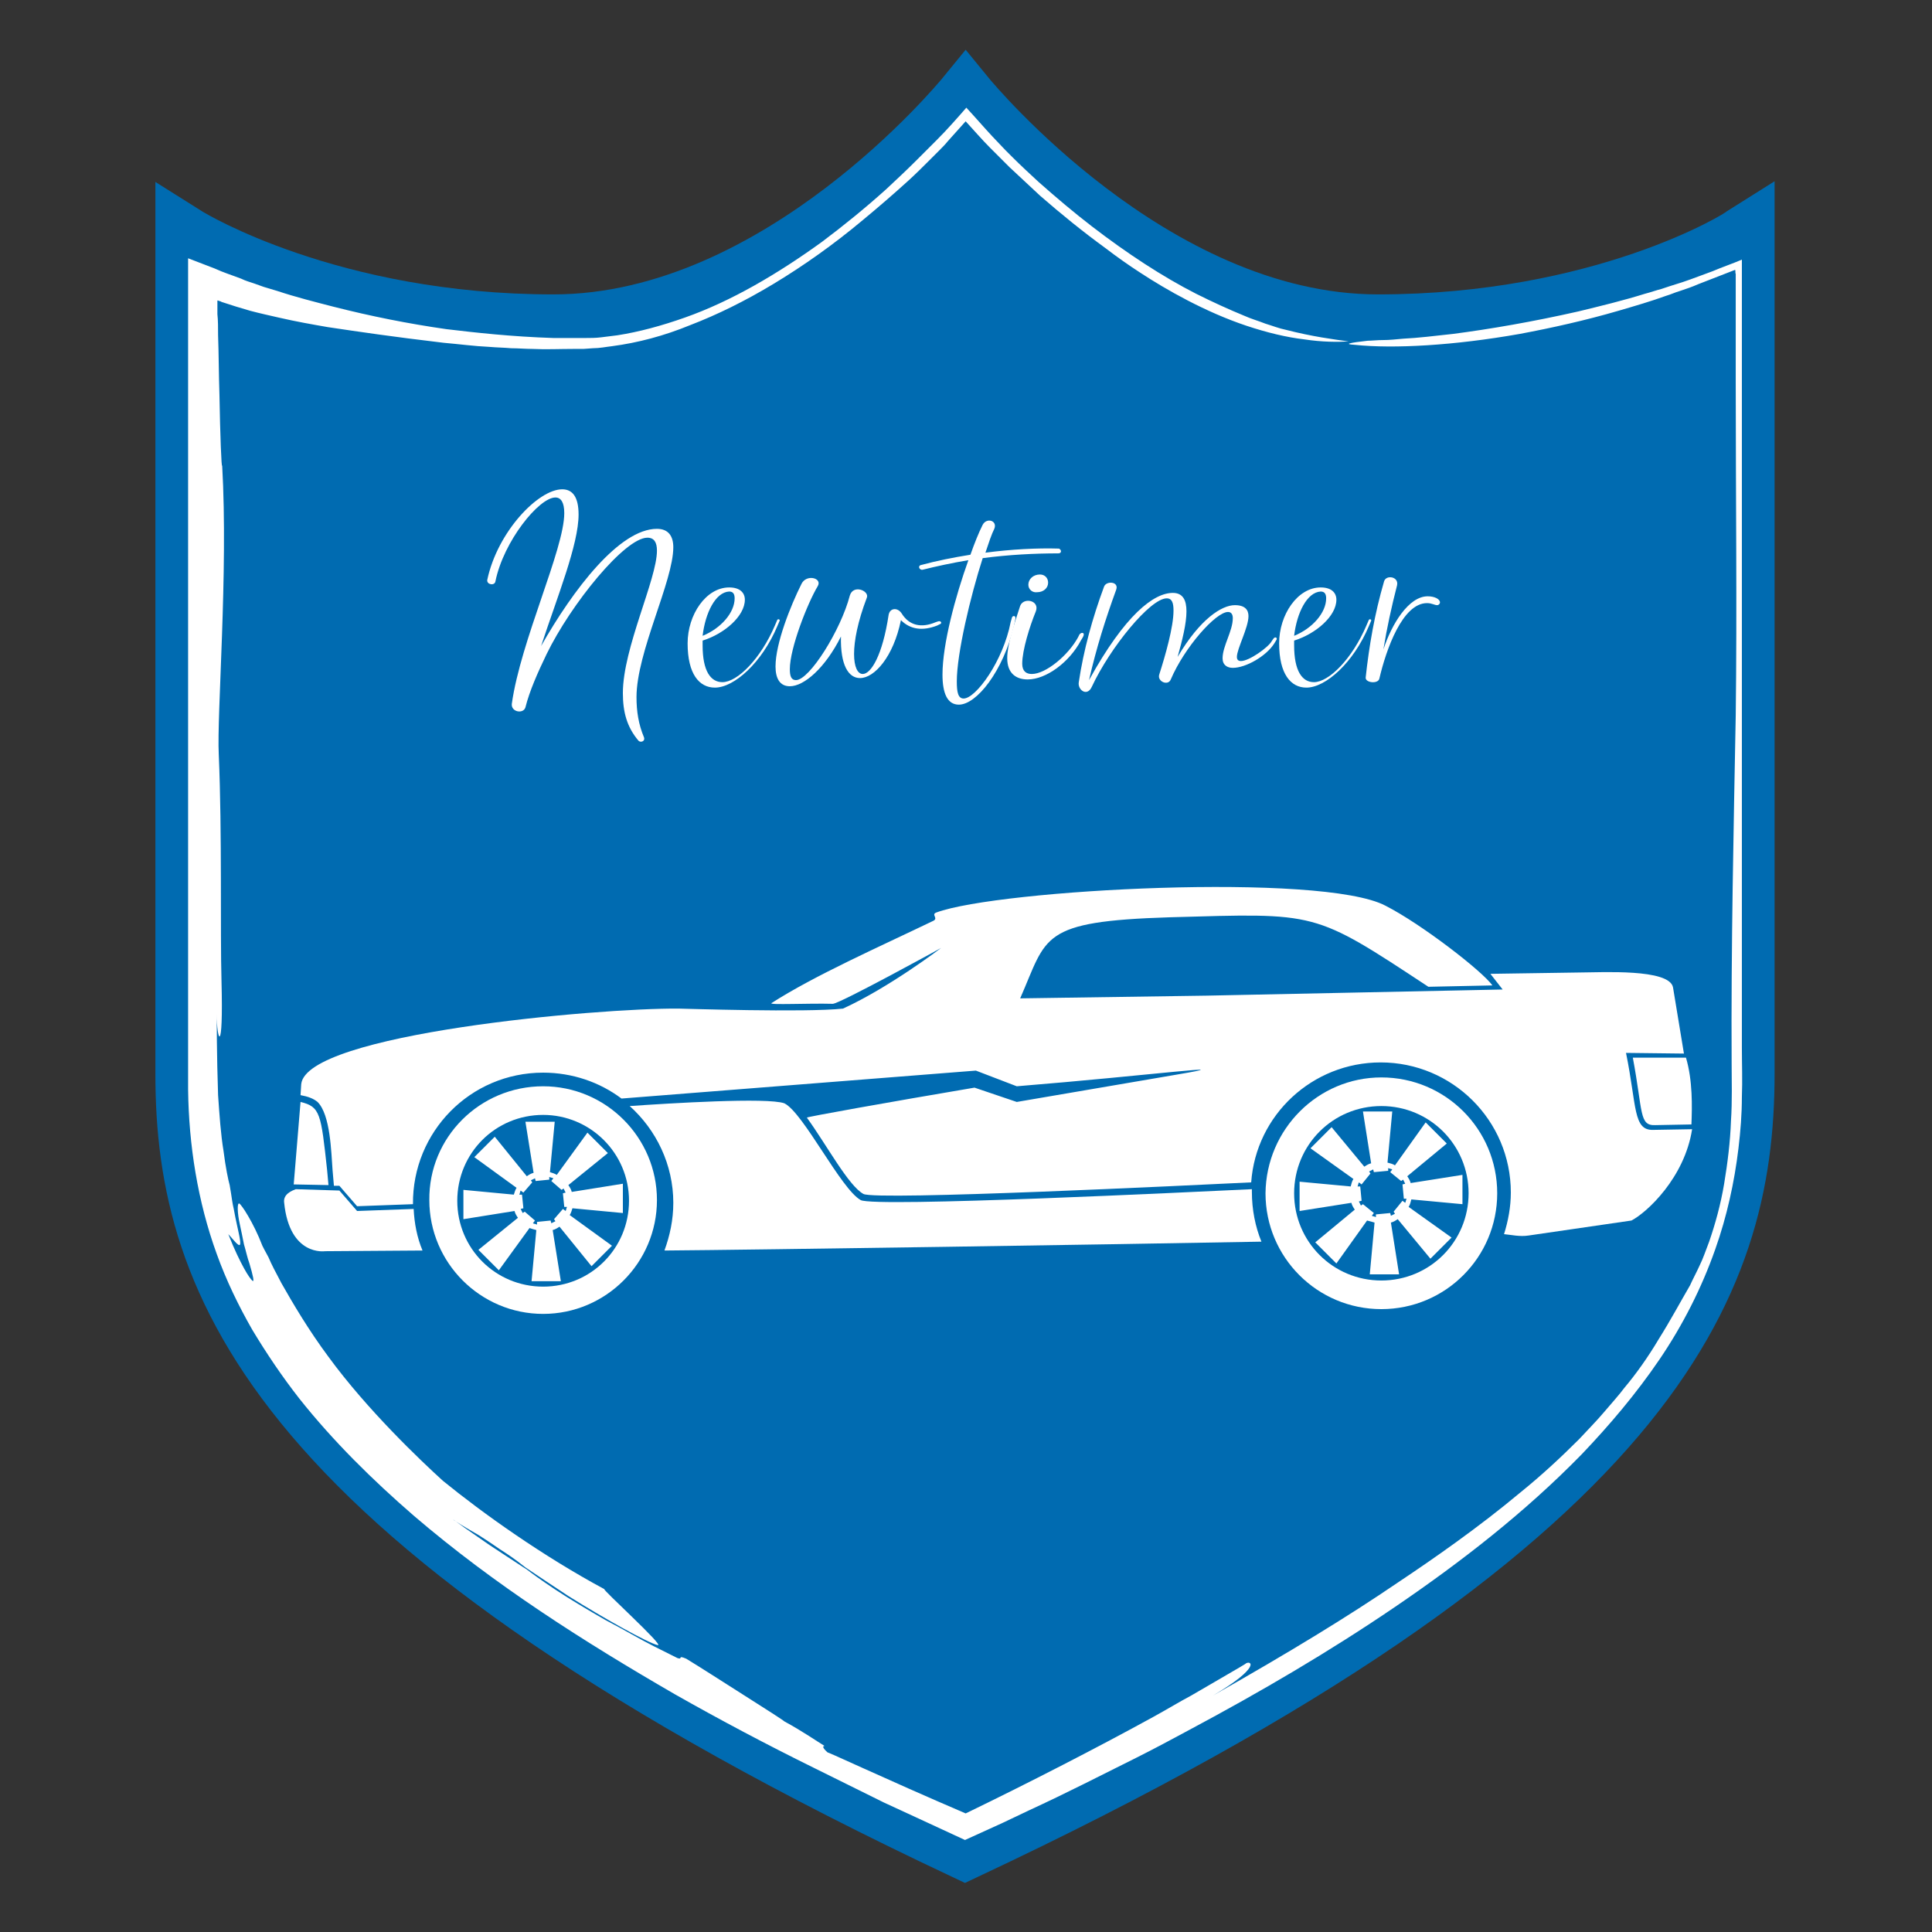 <?xml version="1.0" encoding="UTF-8"?>
<!-- Generator: Adobe Illustrator 27.8.1, SVG Export Plug-In . SVG Version: 6.00 Build 0)  -->
<svg xmlns="http://www.w3.org/2000/svg" xmlns:xlink="http://www.w3.org/1999/xlink" version="1.1" x="0px" y="0px" viewBox="0 0 283.5 283.5" style="enable-background:new 0 0 283.5 283.5;" xml:space="preserve">
<rect x="0" y="0" width="283.5" height="283.5" fill="#333333" stroke="none"/>
<style type="text/css">
	.st0{fill:#006BB1;}
	.st1{fill:none;}
	.st2{fill-rule:evenodd;clip-rule:evenodd;fill:#FFFFFF;}
	.st3{fill:#FFFFFF;}
	.st4{fill:none;stroke:#020203;stroke-width:3.937037e-02;stroke-miterlimit:22.926;}
	.st5{fill:none;stroke:#FFFFFF;stroke-width:0.18;stroke-miterlimit:22.926;}
</style>
<g id="Layer_2">
</g>
<g id="Layer_6">
	<g>
		<path class="st0" d="M202.2,43.2c-30.9,0-56.6-31.2-56.9-31.5l-3.6-4.4l-3.6,4.4c-0.3,0.3-25.9,31.5-56.9,31.5    c-31.6,0-51.2-12-51.4-12.1l-7-4.4v130.9c0,32.7,14.2,69.5,116.9,117.8l1.9,0.9l1.9-0.9c102.7-48.2,116.9-85.1,116.9-117.8V26.6    l-7,4.4C253.4,31.2,234,43.2,202.2,43.2z"></path>
	</g>
	<g>
		<g>
			<g>
				<path class="st1" d="M197.9,53.4c-28.7,0-56.2-31.2-56.2-31.2s-27.4,31.2-56.2,31.2c-29.4,0-54.3-10.1-54.3-10.1v115.2      c0,29.6,13.2,63,108.6,106.7l1.8,0.8l1.8-0.8C239,221.5,252.2,188,252.2,158.4V43.3C252.2,43.3,227.5,53.4,197.9,53.4z"></path>
				<g>
					<path class="st2" d="M198.8,50.6c5.7,0.6,14.6,0.1,24.2-1.6c4.8-0.9,9.7-2,14.5-3.4c2.4-0.7,4.8-1.4,7-2.2       c0.7-0.2,1.3-0.5,2-0.7c0.9-0.3,1.8-0.6,2.7-1c1.8-0.7,3.6-1.4,5.4-2.1c0.1,0.1,0,0.4,0.1,0.6l0,0.7c0,0.5,0,0.9,0,1.4       c0,0.9,0,1.9,0,2.8c0,1.7,0,3.4,0,5c0,2.2,0,4.2,0,6c0,16.2,0.2,33.2,0,48.9c-0.3,16.1-0.7,34.3-0.6,51.1       c0,2.5,0.1,5.4-0.1,8.4c-0.1,3-0.5,6.2-1,9.2c-0.5,3-1.3,5.9-2.2,8.5c-0.5,1.3-0.9,2.5-1.4,3.5c-0.5,1.1-1,2-1.4,2.9       c-1.4,2.4-2.9,5.2-4.6,7.9c-1.6,2.7-3.4,5.2-5,7.1c-0.9,1.2-2,2.4-3.1,3.7c-1.1,1.3-2.4,2.6-3.6,3.9c-2.6,2.6-5.5,5.3-8.6,7.8       c-6.1,5.1-12.7,9.7-18.1,13.3c-7.2,4.9-15.7,10.1-27,16.5c7.1-4.2,5.6-5.2,4.8-4.7c0.1,0-1.3,0.8-3.7,2.2       c-1.2,0.7-2.6,1.5-4.3,2.5c-1.7,0.9-3.5,2-5.5,3.1c-8,4.4-18.5,9.8-27.6,14.2c-11.9-5.1-21.2-9.5-20.2-8.9       c-0.7-0.6-0.9-1-0.5-1c-1-0.6-3.3-2.2-5.9-3.6c-0.2-0.2-2.7-1.8-5.7-3.7c-3-1.9-6.4-4.1-8.7-5.5c-1.4-0.6-0.4,0.2-1.3-0.1       c0,0-0.4-0.2-1-0.5c-0.6-0.3-1.4-0.7-2.4-1.2c-2-1-4.5-2.5-7.2-3.9c-2.6-1.5-5.3-3.1-7.4-4.5c-2.1-1.4-3.6-2.5-4.1-2.9       c-0.2-0.1-2.9-1.9-5.5-3.6c-1.3-0.9-2.6-1.8-3.6-2.5c-1-0.7-1.6-1.2-1.7-1.2c1.5,1,2.8,1.7,3.8,2.3c1.1,0.7,2,1.3,3,2       c1.1,0.7,2.3,1.5,3.8,2.7c1.6,1.1,3.6,2.4,6.3,4.2c5.1,3.2,11.7,6.9,13.1,7.2c1.2,0.3-8.4-8.4-7.8-8.2       c-9.1-4.9-17.8-11.1-23.7-15.9c-3.3-3-11.1-10.4-16.8-18.2c-2.9-3.9-5.2-7.8-6.9-10.8c-0.4-0.8-0.8-1.5-1.1-2.1       c-0.3-0.6-0.6-1.2-0.8-1.7c-0.5-0.9-0.8-1.5-0.9-1.7c-1.3-3.4-3.1-6.1-3.4-6.2c-0.3-0.1-0.3,1.3,0.1,3.1       c0.2,0.9,0.4,1.9,0.6,2.9c0.3,1,0.5,2,0.8,2.8c0.5,1.7,0.8,2.9,0.4,2.5c-0.2-0.2-0.6-0.7-1.2-1.8c-0.6-1.1-1.4-2.7-2.3-5       c0.4,0.4,1,1.2,1.4,1.5c0.4,0.3,0.5,0,0.1-1.8c0-0.1-0.4-1.7-0.7-3.4c-0.2-0.8-0.3-1.7-0.4-2.3c-0.1-0.7-0.2-1.1-0.2-1.2       c-0.2-0.7-0.6-2.6-0.9-5c-0.4-2.4-0.6-5.3-0.8-8.2c-0.2-5.8-0.2-11.4-0.2-11.9c0,3.9,1,6.4,0.7-4.9c-0.2-7.1,0.1-21.7-0.4-33.2       c-0.3-5.8,1.4-26.7,0.5-42.4c-0.1,0.6-0.3-4.5-0.4-10.4c-0.1-2.9-0.1-6-0.2-8.7c0-1.1,0-2.2-0.1-3.1c0-0.5,0-0.9,0-1.2       c0-0.2,0-0.4,0-0.5c0-0.1,0-0.2,0-0.2c0,0,0-0.1,0-0.1l0.1,0c0.2,0.1,0.4,0.1,0.5,0.2c1.5,0.5,2.8,0.9,4.2,1.3       c1.5,0.4,2.9,0.7,4.2,1c2.6,0.6,4.9,1,7.2,1.4c4.7,0.7,9.4,1.4,17,2.3c2.3,0.2,4.5,0.5,6.7,0.6c1.1,0.1,2.1,0.1,3.2,0.2       c1,0,2.1,0.1,3.1,0.1c2,0.1,4,0,6,0l1.5,0l1.4-0.1c1,0,1.9-0.2,2.8-0.3c3.8-0.5,7.6-1.5,11.5-3.1c3.9-1.5,8-3.5,12.3-6.1       c4.3-2.6,8.7-5.7,13-9.3c2.3-1.9,4.5-3.8,6.7-5.8c1.1-1,2.1-2,3.2-3.1l0.6-0.6l0.7-0.7c0.4-0.4,0.9-0.9,1.3-1.4l2.6-2.9       c1.2,1.3,2.4,2.7,3.6,3.9l0.9,0.9l0.8,0.8l1.1,1.1c1.5,1.4,3,2.8,4.5,4.2c3.1,2.7,6.3,5.3,9.6,7.7l0,0c1.7,1.3,3.4,2.5,5.1,3.6       c3.8,2.5,9.6,5.8,15.6,7.8c3,1,5.9,1.7,8.5,2c2.6,0.4,4.9,0.4,6.5,0.3c-2.2-0.3-5.3-0.7-9.2-1.7c-1-0.2-2-0.6-3-0.9       c-1-0.4-2.1-0.7-3.2-1.2c-2.2-0.9-4.6-2-7-3.2c-4.9-2.5-10.1-5.9-15.3-9.9c-2.6-2-5.2-4.2-7.8-6.5c-1.3-1.2-2.6-2.4-3.8-3.6       l-1.1-1.1l-1.9-2c-1.3-1.4-2.5-2.8-3.8-4.2c-1.4,1.6-2.8,3.2-4.3,4.7l-1.1,1.1l-0.9,0.9l-1.1,1.1c-1.4,1.4-2.9,2.8-4.4,4.2       c-3,2.7-6.2,5.3-9.4,7.7c-6.5,4.7-13.3,8.7-20.1,11.1c-3.4,1.2-6.7,2.1-9.9,2.6c-0.8,0.1-1.6,0.2-2.4,0.3       c-0.8,0.1-1.6,0.1-2.3,0.1c-1.6,0-3.2,0-4.7,0c-6.2-0.2-11.5-0.8-15.7-1.3c-5.6-0.8-11.1-1.9-16.6-3.3       c-2.7-0.7-5.5-1.4-8.2-2.3l-2-0.6l-1.4-0.5c-0.6-0.2-1.3-0.4-1.9-0.7c-1.3-0.5-2.6-0.9-3.9-1.5l-3.9-1.5l0,98.6l0,23.4       c0.1,8.1,1.4,16.4,4.2,24.1c1.4,3.9,3.2,7.6,5.2,11.1c2.1,3.5,4.4,6.9,6.9,10.1c5,6.3,10.8,12,16.8,17.2       c11.9,10.2,25,18.5,38.3,26.2c6.7,3.8,13.5,7.4,20.4,10.8c3.4,1.7,6.9,3.4,10.3,5.1l5.2,2.4l6.7,3.1l5.5-2.5l4-1.9       c2.6-1.2,5.3-2.5,7.9-3.8c2.6-1.3,5.2-2.6,7.8-3.9c2.6-1.3,5.2-2.7,7.8-4.1c10.3-5.5,20.4-11.4,30.1-18       c9.7-6.6,19.1-13.9,27.4-22.4c4.1-4.3,8-8.9,11.4-13.9c3.4-5,6.2-10.5,8.2-16.2c1.7-4.8,2.8-9.8,3.4-14.8       c0.3-2.5,0.5-5,0.5-7.5c0.1-2.5,0-4.9,0-7.3l0-28.8l0-57.6c0-4.5,0-15.8,0-29.2c-1.4,0.6-2.9,1.1-4.3,1.7       c-1.4,0.5-2.9,1.1-4.4,1.6c-0.6,0.2-1.3,0.4-1.9,0.6l-1.2,0.4c-0.8,0.2-1.6,0.5-2.4,0.7c-3.2,1-6.5,1.8-9.8,2.6       c-6.6,1.5-13,2.6-18.4,3.3c-2.7,0.3-5.2,0.6-7.3,0.7c-1.1,0.1-2,0.2-2.9,0.2c-0.9,0-1.7,0.1-2.3,0.1       C198,50.3,197.1,50.5,198.8,50.6z"></path>
				</g>
			</g>
		</g>
	</g>
</g>
<g id="Text">
	<g>
		<g>
			<path class="st3" d="M94.5,108.2c0.2,0.6-0.5,0.8-0.8,0.5c-1.7-2-2.3-4.2-2.3-7c0-6.6,5-16.7,5-20.9c0-1.2-0.4-1.9-1.4-1.9     c-3.3,0-11.2,9.7-14.8,17.1c-1.3,2.7-2.5,5.4-3.1,7.8c-0.3,1-2.1,0.7-2-0.5c1.3-9.3,7.7-22.7,7.7-28c0-1.6-0.5-2.3-1.3-2.3     c-2.4,0-7.6,6.4-8.8,12.3c-0.1,0.7-1.3,0.5-1.2-0.2C73,78,79,71.8,82.5,71.8c1.5,0,2.4,1.1,2.4,3.7c0,4.4-3.1,12-5.5,19.3     c4.7-8.3,11.5-17.2,17-17.2c1.7,0,2.4,1.1,2.4,2.7c0,5-5.4,15.4-5.4,22C93.4,104.4,93.7,106.3,94.5,108.2z"></path>
			<path class="st3" d="M114.4,91.1l-0.3,0.7c-2.3,5.5-6.4,9.1-9.2,9.1c-2.3,0-4-2-4-6.5c0-4.2,2.7-8.2,6.1-8.2     c1.6,0,2.3,0.8,2.3,1.8c0,2.4-3,5-6.2,6v0.7c0,3.8,1.2,5.4,2.9,5.4c2.2,0,5.6-3.4,7.7-8.3l0.3-0.7     C114.1,90.7,114.5,90.9,114.4,91.1z M103.1,93.3c2.7-1.1,4.7-3.4,4.7-5.5c0-0.6-0.2-1-0.8-1C105,86.9,103.5,89.9,103.1,93.3z"></path>
			<path class="st3" d="M137.9,91.6l-0.4,0.2c-2.1,0.8-3.9,0.6-5.3-0.8c-1.1,5.4-3.9,8.5-6,8.5c-1.7,0-2.9-1.9-2.8-6.1     c-2.3,4.6-5.4,7.3-7.5,7.3c-1.5,0-2.1-1.2-2.1-2.9c0-3.4,2.2-8.9,3.8-12.1c0.7-1.5,3.1-0.9,2.4,0.3c-1.5,2.5-4.1,9.1-4.1,12.2     c0,1,0.2,1.6,0.9,1.6c2,0,6.6-7.4,7.9-12.4c0.5-1.7,2.9-0.7,2.5,0.3c-2.7,7.1-2.1,11.2-0.6,11.2c1.2,0,2.9-2.7,3.8-8.7     c0.2-1,1.3-1.1,1.9-0.2c1.1,1.8,2.9,2.2,5,1.3l0.3-0.1C138.1,91,138.3,91.5,137.9,91.6z"></path>
			<path class="st3" d="M155.3,81.2c-3.5,0-7.3,0.2-11.1,0.7c-1.8,5.6-3.8,14-3.8,18.1c0,1.6,0.2,2.5,1,2.5c1.8,0,5.8-5.5,6.9-11.2     l0.2-0.7c0.1-0.3,0.6-0.3,0.5,0.2l-0.2,1c-1.6,6.7-5.5,11.6-8.1,11.6c-1.7,0-2.4-1.7-2.4-4.4c0-4.5,1.9-11.5,3.8-16.8     c-2.4,0.4-4.7,0.9-6.7,1.4c-0.5,0.1-0.8-0.6-0.2-0.7c2.2-0.6,4.7-1.1,7.2-1.5c0.6-1.7,1.2-3.2,1.8-4.4c0.6-1.1,2.2-0.6,1.7,0.6     c-0.4,0.8-0.8,2-1.3,3.5c3.8-0.5,7.6-0.7,10.8-0.6C155.8,80.7,155.8,81.2,155.3,81.2z"></path>
			<path class="st3" d="M158.9,93.5l-0.3,0.5c-1.7,3.2-5.1,5.7-7.8,5.7c-1.7,0-3-0.9-3-3.1c0-2.1,1-4.9,1.9-7.7     c0.5-1.3,2.9-0.8,2.3,0.8c-0.9,2.2-2,5.7-2,7.7c0,1.1,0.6,1.5,1.4,1.5c2.1,0,5.4-2.8,6.8-5.4l0.2-0.4     C158.7,92.7,159.3,92.8,158.9,93.5z M150.9,85.8c0-0.8,0.7-1.5,1.7-1.5c0.7,0,1.2,0.5,1.2,1.2c0,0.8-0.7,1.4-1.6,1.4     C151.5,87,150.9,86.5,150.9,85.8z"></path>
			<path class="st3" d="M187.3,93.9l-0.3,0.5c-1.2,1.9-4.2,3.6-6.1,3.6c-0.8,0-1.5-0.4-1.5-1.4c0-1.8,1.5-4,1.5-5.9     c0-0.5-0.2-0.9-0.7-0.9c-1.8,0-6.4,5.2-8.4,9.9c-0.4,1-2,0.3-1.7-0.7c0.9-2.8,2.1-7,2.1-9.4c0-1.1-0.2-1.8-1-1.8     c-2.4,0-8.3,7.2-11,13c-0.7,1.5-2.1,0.4-1.9-0.7c0.7-4.7,2-9.4,3.7-14c0.3-0.9,2.2-0.8,1.8,0.4c-1.6,4.4-2.9,8.5-4,13.3     c5.3-9.6,9.5-12.8,12.3-12.8c1.5,0,2,1.1,2,2.7c0,1.8-0.6,4.2-1.3,6.7c3.3-5.6,6.5-7.6,8.4-7.6c1.5,0,2,0.7,2,1.6     c0,1.7-1.7,4.8-1.7,6c0,0.4,0.2,0.6,0.6,0.6c1.2,0,4-2,4.5-2.9l0.2-0.3C187.1,93.3,187.5,93.6,187.3,93.9z"></path>
			<path class="st3" d="M201.2,91.1l-0.3,0.7c-2.3,5.5-6.4,9.1-9.2,9.1c-2.3,0-4-2-4-6.5c0-4.2,2.7-8.2,6.1-8.2     c1.6,0,2.3,0.8,2.3,1.8c0,2.4-3,5-6.2,6v0.7c0,3.8,1.2,5.4,2.9,5.4c2.2,0,5.6-3.4,7.7-8.3l0.3-0.7     C200.9,90.7,201.3,90.9,201.2,91.1z M189.9,93.3c2.7-1.1,4.7-3.4,4.7-5.5c0-0.6-0.2-1-0.8-1C191.8,86.9,190.3,89.9,189.9,93.3z"></path>
			<path class="st3" d="M211.3,88.4c0,0.2-0.2,0.4-0.4,0.4c-0.4,0-0.8-0.3-1.5-0.3c-3.6,0-6,6.8-7,11.1c-0.2,0.8-2.1,0.6-2-0.2     c0.5-4.6,1.3-9.3,2.7-14.1c0.3-1,2.2-0.7,1.9,0.6c-0.8,3.1-1.5,6.3-2,9.4c1.2-3.7,3.7-7.8,6.5-7.8     C210.5,87.5,211.3,87.9,211.3,88.4z"></path>
		</g>
	</g>
	<g>
		<path class="st2" d="M92.4,162.3c3.9,3.5,6.4,8.6,6.4,14.2c0,2.5-0.5,4.8-1.3,7c13.4-0.1,66.5-0.9,87.6-1.3    c-0.9-2.2-1.4-4.7-1.4-7.3c0-0.1,0-0.2,0-0.4c-8.6,0.4-55.4,2.7-57.4,1.6c-2.9-1.6-8.4-12.8-11.2-14.2    C112.6,161,98.2,161.9,92.4,162.3z"></path>
		<path class="st2" d="M43.4,174.5c-0.5,0.2-1.9,0.7-1.7,2c0.8,7.9,6,7.1,6,7.1l14.3-0.1c-0.8-1.9-1.2-4-1.3-6.1l-8.3,0.3l-2.6-3    L43.4,174.5z"></path>
		<path class="st2" d="M248.2,165c0.1-2.6,0.2-6.4-0.8-9.8l-7.8,0c1.5,8,0.9,10,3.3,9.9L248.2,165z"></path>
		<path class="st2" d="M44.1,161.7l-1,12.1l5.1,0.1l-0.2-2.2C47.1,163.4,47,162.4,44.1,161.7z"></path>
		<path class="st2" d="M138.1,139.1c0,0-7.6,5.8-14.4,8.9c-5.4,0.6-23.7,0-24.1,0c-11.9-0.1-54.7,3.7-55.4,11.1l-0.1,1.6    c1.1,0.2,1.9,0.5,2.5,1c1.9,1.9,2,7.4,2.2,10l0.2,2.3l0.8,0l2.6,3l8.2-0.3c-0.1-10.6,8.4-19.3,19.1-19.3c4.3,0,8.3,1.4,11.5,3.8    l52-4.1l6,2.3c19.7-1.6,34-3.5,23.4-1.7l-23.4,4l-6.2-2.1c-12.4,2.1-24.7,4.3-24.6,4.4c2.9,4,6.1,10,8.3,11.2    c1.8,1,48.6-1.3,56.9-1.7c0.7-9.9,9-17.6,19-17.6c10.5,0,19.1,8.5,19.1,19.1c0,2.1-0.4,4.2-1,6.1c1.1,0.1,2.3,0.4,3.6,0.2    l15.1-2.2c2.3-1.2,7.8-6.3,8.9-13.4l-5.7,0.1c-3,0.1-2.4-3.5-4-11.3l8.5,0.1l-1.6-9.7c-0.5-2.8-10.6-2.2-13.5-2.2l-13.3,0.2    l1.8,2.3l-43.4,0.9l-27.4,0.4c4-9.1,2.8-11.3,22-11.9c21.7-0.6,20.9-1,37.9,10.2l9.4-0.2c-1.5-2.1-10.4-9-15.7-11.7    c-9.3-4.9-56.7-2.4-65.9,1c-0.8,0.3,0.3,0.8-0.4,1.2c-8.1,3.9-17.4,8-23.8,12.1c-0.4,0.3,5.4,0,9,0.1    C123.2,147.3,138.3,139,138.1,139.1z"></path>
		<path class="st2" d="M78.8,179.3l0,0.4c-0.2-0.1-0.4-0.1-0.6-0.2l0.3-0.4l-1.5-1.3l-0.3,0.2c-0.1-0.2-0.2-0.4-0.3-0.6l0.4-0.1    l-0.2-2l-0.4,0c0.1-0.2,0.1-0.4,0.2-0.6l0.4,0.3l1.3-1.5l-0.2-0.3c0.2-0.1,0.4-0.2,0.6-0.3l0.1,0.4l2-0.2l0-0.4    c0.2,0.1,0.4,0.1,0.6,0.2l-0.3,0.4l1.5,1.3l0.3-0.2c0.1,0.2,0.2,0.4,0.3,0.6l-0.4,0.1l0.2,2l0.4,0c-0.1,0.2-0.1,0.4-0.2,0.6    l-0.4-0.3l-1.3,1.5l0.2,0.3c-0.2,0.1-0.4,0.2-0.6,0.3l-0.1-0.4L78.8,179.3L78.8,179.3z M78.7,180.5L78,188h4.3l-1.2-7.5    c0.4-0.1,0.7-0.3,1-0.5l4.7,5.8l3-3l-6.2-4.5c0.2-0.3,0.3-0.7,0.4-1l7.4,0.7v-4.3l-7.5,1.2c-0.1-0.4-0.3-0.7-0.5-1l5.8-4.7l-3-3    l-4.5,6.2c-0.3-0.2-0.7-0.3-1-0.4l0.7-7.4h-4.3l1.2,7.5c-0.4,0.1-0.7,0.3-1,0.5l-4.7-5.8l-3,3l6.2,4.5c-0.2,0.3-0.3,0.7-0.4,1    l-7.4-0.7v4.3l7.5-1.2c0.1,0.4,0.3,0.7,0.5,1l-5.8,4.7l3,3l4.5-6.2C78,180.3,78.3,180.4,78.7,180.5z"></path>
		<path class="st2" d="M79.7,159.4c9.2,0,16.7,7.5,16.7,16.7c0,9.2-7.5,16.7-16.7,16.7c-9.2,0-16.7-7.5-16.7-16.7    C62.9,166.9,70.4,159.4,79.7,159.4L79.7,159.4z M79.7,163.6c-7,0-12.6,5.6-12.6,12.6c0,7,5.6,12.6,12.6,12.6    c7,0,12.6-5.6,12.6-12.6C92.3,169.2,86.6,163.6,79.7,163.6z"></path>
		<path class="st2" d="M201.9,178.2l0,0.4c-0.2-0.1-0.4-0.1-0.6-0.2l0.3-0.4l-1.6-1.3l-0.3,0.2c-0.1-0.2-0.2-0.4-0.3-0.6l0.4-0.1    l-0.2-2.1l-0.4,0c0.1-0.2,0.1-0.4,0.2-0.6l0.4,0.3l1.3-1.6l-0.2-0.3c0.2-0.1,0.4-0.2,0.6-0.3l0.1,0.4l2.1-0.2l0-0.4    c0.2,0.1,0.4,0.1,0.6,0.2l-0.3,0.4l1.6,1.3l0.3-0.2c0.1,0.2,0.2,0.4,0.3,0.6l-0.4,0.1l0.2,2.1l0.4,0c-0.1,0.2-0.1,0.4-0.2,0.6    l-0.4-0.3l-1.3,1.6l0.2,0.3c-0.2,0.1-0.4,0.2-0.6,0.3l-0.1-0.4L201.9,178.2L201.9,178.2z M201.7,179.4L201,187h4.3l-1.2-7.6    c0.4-0.1,0.7-0.3,1-0.5l4.8,5.8l3.1-3.1l-6.3-4.5c0.2-0.3,0.3-0.7,0.4-1.1l7.5,0.7v-4.3l-7.6,1.2c-0.1-0.4-0.3-0.7-0.5-1l5.8-4.8    l-3.1-3.1l-4.5,6.3c-0.3-0.2-0.7-0.3-1.1-0.4l0.7-7.5h-4.3l1.2,7.6c-0.4,0.1-0.7,0.3-1,0.5l-4.8-5.8l-3.1,3.1l6.3,4.5    c-0.2,0.3-0.3,0.7-0.4,1.1l-7.5-0.7v4.3l7.6-1.2c0.1,0.4,0.3,0.7,0.5,1l-5.8,4.8l3.1,3.1l4.5-6.3    C201,179.2,201.4,179.3,201.7,179.4z"></path>
		<path class="st2" d="M202.7,158.1c9.4,0,17,7.6,17,17c0,9.4-7.6,17-17,17s-17-7.6-17-17C185.8,165.7,193.4,158.1,202.7,158.1    L202.7,158.1z M202.7,162.3c-7.1,0-12.8,5.7-12.8,12.8s5.7,12.8,12.8,12.8c7.1,0,12.8-5.7,12.8-12.8S209.8,162.3,202.7,162.3z"></path>
	</g>
</g>
</svg>
